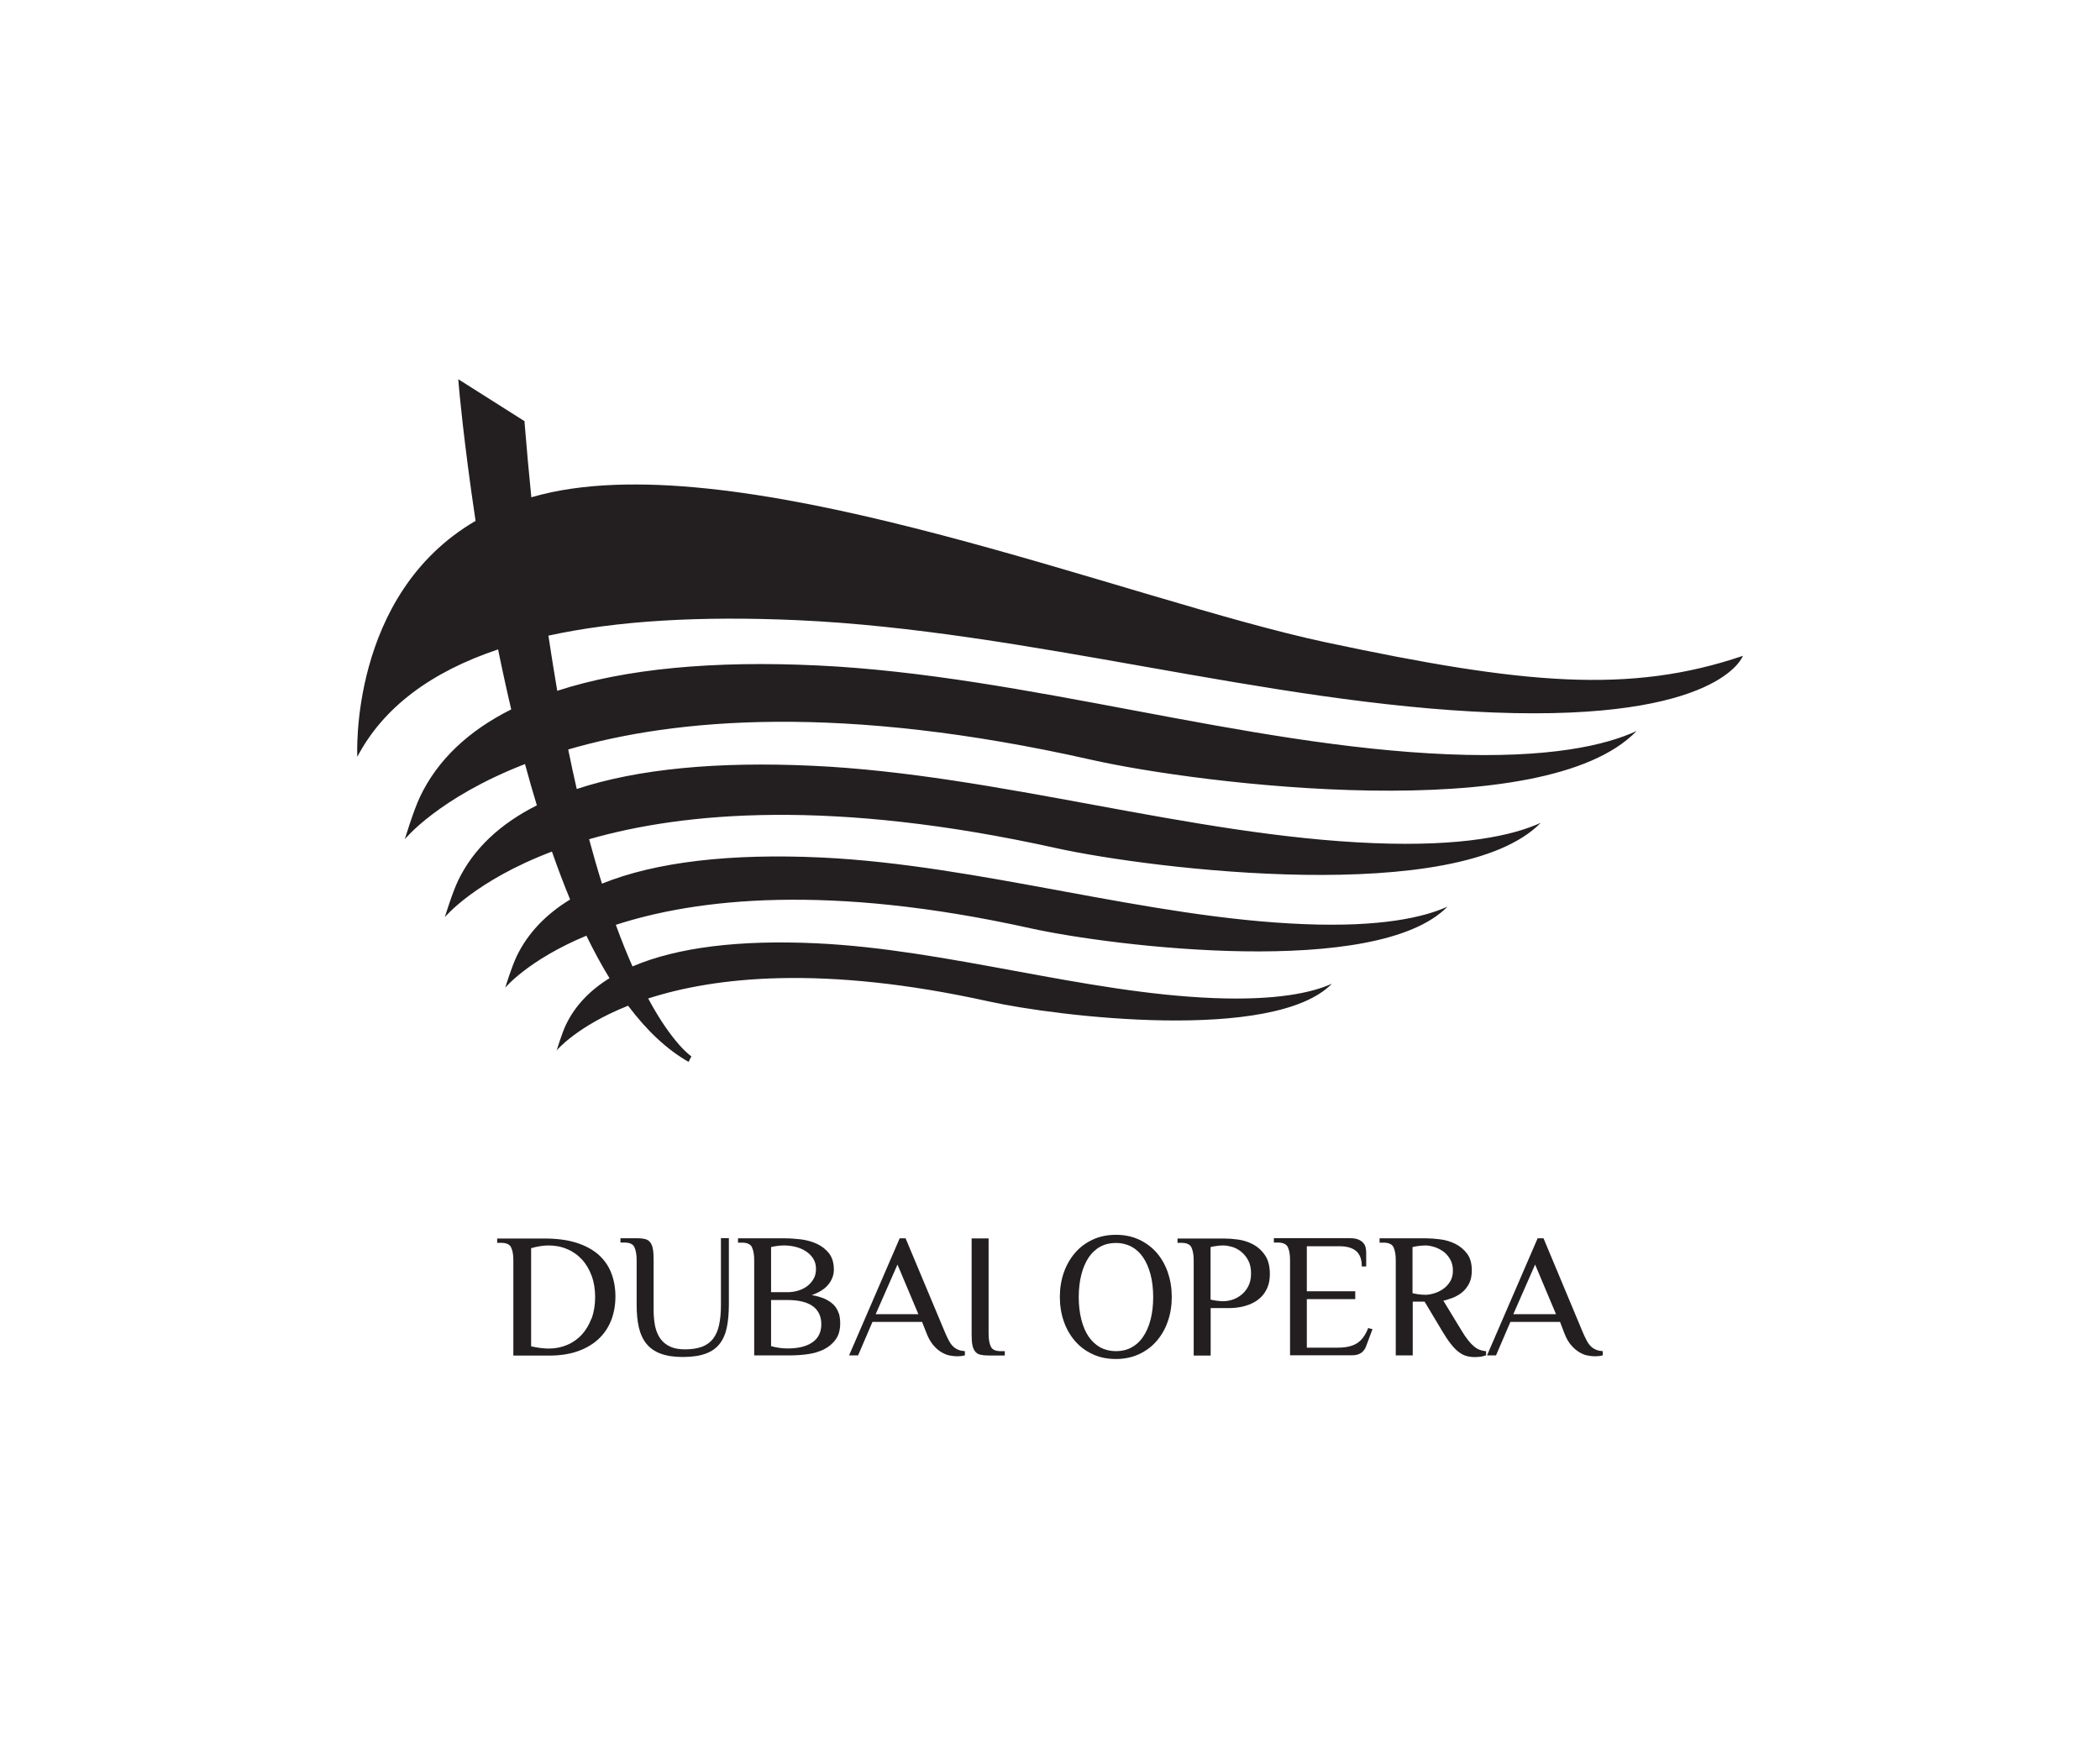 <?xml version="1.0" encoding="UTF-8"?>
<svg xmlns="http://www.w3.org/2000/svg" id="Layer_1" viewBox="0 0 209 173">
  <defs>
    <style>
      .cls-1 {
        fill: #231f20;
      }
    </style>
  </defs>
  <path class="cls-1" d="M79.34,61.72c22.87,1.03,46.74,8.32,69.32,9.19,22.58.87,24.8-5.64,24.8-5.64-11.25,3.82-21.83,2.85-41.48-1.34-19.65-4.18-56.5-19.25-77.06-14.95-.71.15-1.38.32-2.04.51-.24-2.37-.46-4.83-.67-7.4v-.17s-6.6-4.18-6.6-4.18l.05.61c0,.09.49,5.63,1.67,13.49-12.63,7.35-11.77,23.48-11.77,23.48,2.59-4.93,7.34-8.45,14.01-10.69.24,1.17.49,2.34.75,3.52.18.83.37,1.65.56,2.45-4.26,2.13-7.34,5.03-9.09,8.72-.65,1.38-1.5,4.2-1.5,4.2,0,0,3.33-4.13,11.96-7.48.38,1.42.78,2.79,1.18,4.11-3.66,1.84-6.31,4.32-7.83,7.47-.58,1.2-1.33,3.66-1.33,3.66,0,0,2.97-3.61,10.66-6.53.59,1.68,1.19,3.27,1.81,4.77-2.42,1.48-4.21,3.35-5.31,5.63-.5,1.03-1.15,3.15-1.15,3.15,0,0,2.27-2.76,8.08-5.18.74,1.53,1.51,2.94,2.3,4.23-1.96,1.21-3.42,2.74-4.32,4.6-.41.85-.94,2.59-.94,2.59,0,0,1.99-2.41,7.11-4.45,1.9,2.53,3.91,4.39,6.02,5.59l.28-.55s-1.85-1.2-4.3-5.76c6.62-2.14,17.38-3.36,33.88.29,6.85,1.52,28.41,4.11,34.17-1.76-1.95.88-5.46,1.68-11.78,1.43-12.86-.51-26.47-4.84-39.5-5.45-7.65-.36-13.88.39-18.33,2.3-.54-1.22-1.1-2.59-1.66-4.14,8.05-2.61,21.13-4.12,41.25.34,8.32,1.84,34.52,5,41.52-2.15-2.37,1.07-6.64,2.05-14.31,1.74-15.64-.62-32.17-5.88-48-6.63-9.04-.42-16.46.43-21.84,2.6-.43-1.37-.85-2.84-1.28-4.42,9.46-2.72,24.27-4.03,46.41.87,9.68,2.14,40.16,5.82,48.3-2.5-2.75,1.25-7.72,2.38-16.65,2.02-18.18-.73-37.41-6.85-55.83-7.7-9.46-.44-17.4.31-23.46,2.31-.29-1.25-.57-2.57-.85-3.93,10.64-3.11,27.25-4.58,52.05,1.02,10.88,2.46,45.13,6.67,54.28-2.86-3.09,1.43-8.68,2.73-18.71,2.32-20.44-.83-42.04-7.85-62.75-8.84-10.43-.5-19.21.32-25.96,2.52-.3-1.75-.59-3.58-.88-5.49,6.8-1.49,15.11-1.97,24.76-1.54"></path>
  <path class="cls-1" d="M58.87,131.21c-.24.63-.56,1.17-.97,1.62-.41.44-.9.79-1.46,1.02-.56.24-1.17.36-1.81.36-.5,0-1.09-.07-1.77-.22v-9.77c.31-.09.61-.15.9-.2.3-.05.58-.07.84-.07.66,0,1.29.12,1.86.37.57.24,1.06.59,1.47,1.04.41.45.73,1,.96,1.63.23.63.34,1.33.34,2.1s-.12,1.5-.35,2.14M60.81,126.62c-.29-.71-.74-1.32-1.31-1.81-.58-.49-1.32-.88-2.2-1.15-.88-.27-1.92-.4-3.1-.4h-4.72v.43h.4c.52,0,.85.15.99.46.15.31.22.74.22,1.25v9.51h3.57c1.08,0,2.05-.15,2.86-.44.81-.29,1.51-.7,2.06-1.22.55-.52.97-1.14,1.25-1.86.28-.72.42-1.52.42-2.37s-.15-1.68-.44-2.39"></path>
  <path class="cls-1" d="M71.75,123.25v6.61c0,.76-.06,1.43-.18,1.99-.12.55-.32,1.02-.6,1.38-.28.36-.65.63-1.1.8-.46.17-1.03.26-1.7.26-.59,0-1.08-.09-1.47-.27-.39-.18-.71-.43-.96-.77-.24-.33-.42-.74-.53-1.22-.1-.48-.16-1.03-.16-1.65v-5c0-.43-.02-.79-.07-1.07-.05-.28-.14-.51-.27-.67-.13-.17-.3-.28-.52-.33-.21-.05-.47-.08-.79-.08h-1.65v.43h.4c.52,0,.85.16.99.46.14.31.22.74.22,1.25v4.47c0,.85.07,1.62.22,2.26.15.65.4,1.2.76,1.64.35.43.83.77,1.42.98.59.22,1.32.33,2.19.33.91,0,1.68-.11,2.27-.33.59-.21,1.07-.55,1.41-.99.34-.44.58-.99.71-1.64.13-.65.2-1.41.2-2.26v-6.61h-.8Z"></path>
  <path class="cls-1" d="M76.74,129.38h1.65c1.1,0,1.95.21,2.51.62.56.41.84,1.01.84,1.79s-.29,1.38-.87,1.79c-.58.41-1.42.62-2.48.62-.27,0-.56-.02-.84-.06-.28-.04-.55-.1-.81-.17v-4.59ZM80.96,127.29c-.17.29-.38.53-.64.72-.26.19-.56.34-.9.44-.33.1-.68.15-1.03.15h-1.65v-4.49c.17-.04.37-.08.6-.11.24-.04.48-.05.7-.05.35,0,.72.04,1.1.13.37.09.72.23,1.02.42.3.19.56.43.75.72.2.29.3.65.3,1.06s-.08.73-.25,1.01M83.47,130.71c-.09-.31-.25-.59-.48-.83-.23-.24-.54-.45-.91-.62-.34-.15-.77-.28-1.29-.37.74-.26,1.29-.61,1.64-1.04.37-.45.56-.96.56-1.49,0-.68-.17-1.24-.5-1.65-.33-.41-.74-.72-1.23-.94-.48-.22-1.02-.36-1.58-.43-.56-.06-1.08-.1-1.55-.1h-4.68v.43h.4c.51,0,.85.16.99.46.14.31.22.74.22,1.25v9.51h3.61c.56,0,1.13-.04,1.72-.12.58-.08,1.12-.24,1.59-.47.47-.23.87-.56,1.18-.98.31-.42.46-.97.46-1.63,0-.35-.05-.69-.13-.99"></path>
  <path class="cls-1" d="M91.39,130.79h-4.24l2.17-4.94,2.08,4.94ZM96,134.47c-.24-.02-.46-.07-.63-.14-.18-.07-.34-.17-.49-.31-.15-.14-.29-.32-.41-.54-.13-.23-.26-.5-.4-.83l-3.93-9.38v-.03h-.6l-5.01,11.59-.02.06h.89l1.43-3.33h4.94l.44,1.12c.19.5.43.91.7,1.22.27.31.55.54.83.7.28.16.56.27.83.31.27.05.51.07.71.07.28,0,.52-.03.72-.09h.03v-.43h-.04Z"></path>
  <path class="cls-1" d="M99.6,134.47c-.52,0-.85-.15-.99-.46-.15-.31-.22-.74-.22-1.25v-9.51h-1.69v9.51c0,.45.02.81.07,1.07.05.27.14.49.27.66.13.17.31.28.52.33.21.05.48.08.79.08h1.65v-.43h-.4Z"></path>
  <path class="cls-1" d="M112.61,134.1c-.45.25-.98.37-1.55.37s-1.09-.13-1.55-.37c-.45-.25-.84-.61-1.16-1.07-.32-.47-.56-1.04-.73-1.7-.17-.67-.26-1.42-.26-2.24s.09-1.58.26-2.24c.17-.67.42-1.24.73-1.71.32-.47.71-.83,1.16-1.07.46-.25.98-.37,1.55-.37s1.09.13,1.55.37c.46.25.85.61,1.16,1.07.32.47.56,1.04.74,1.71.17.66.26,1.42.26,2.24s-.09,1.58-.26,2.24c-.17.66-.42,1.24-.74,1.7-.31.47-.71.83-1.16,1.07M116.24,126.66c-.26-.75-.63-1.41-1.11-1.97-.48-.56-1.08-1-1.76-1.32-.69-.32-1.46-.48-2.31-.48s-1.63.16-2.31.48c-.69.32-1.28.76-1.76,1.32-.48.56-.86,1.22-1.12,1.97-.26.75-.39,1.56-.39,2.41s.13,1.68.39,2.42c.25.74.63,1.4,1.11,1.96.48.56,1.07,1,1.76,1.32.68.32,1.46.48,2.31.48s1.62-.16,2.31-.48c.69-.32,1.28-.76,1.76-1.32.48-.56.86-1.21,1.11-1.96.26-.74.39-1.56.39-2.42s-.13-1.67-.39-2.41"></path>
  <path class="cls-1" d="M120.48,124.11c.17-.04.37-.08.6-.11.24-.04.48-.05.7-.05.24,0,.52.05.84.14.31.09.61.25.89.47.28.22.52.51.71.86.19.35.29.79.29,1.31s-.1.95-.29,1.31c-.19.35-.43.64-.71.85-.28.22-.58.37-.89.47-.31.09-.59.14-.84.14-.22,0-.46-.02-.7-.05-.23-.03-.43-.07-.6-.11v-5.2ZM125.88,124.9c-.32-.47-.73-.83-1.19-1.07-.47-.24-.96-.4-1.48-.47-.51-.07-.96-.1-1.34-.1h-4.68v.43h.4c.52,0,.85.16.99.46.14.31.22.74.22,1.25v9.51h1.69v-4.73h1.92c.17,0,.38-.01.64-.04.26-.03.53-.08.83-.16.29-.08.59-.19.88-.35.29-.15.56-.35.8-.6.24-.25.44-.56.59-.92.15-.36.23-.8.23-1.3,0-.79-.16-1.43-.49-1.9"></path>
  <path class="cls-1" d="M136.15,132.19v.03c-.28.69-.65,1.19-1.11,1.47-.46.29-1.1.43-1.9.43h-3.08v-4.83h4.82v-.78h-4.82v-4.48h3.28c.7,0,1.25.16,1.62.47.37.31.57.82.57,1.5v.04h.44v-1.36c0-.18-.02-.36-.06-.53-.04-.17-.12-.33-.24-.46-.11-.13-.28-.24-.48-.33-.2-.08-.46-.13-.77-.13h-7.64v.43h.4c.51,0,.85.16.99.46.15.31.22.74.22,1.25v9.51h6.19c.36,0,.66-.08.89-.24.23-.16.39-.39.49-.66l.62-1.66.02-.04-.44-.11Z"></path>
  <path class="cls-1" d="M140.58,124.11c.17-.04.37-.08.6-.11.24-.03.48-.05.7-.05.24,0,.52.05.83.14.31.09.61.24.89.43.28.19.52.46.71.78.19.32.29.71.29,1.15s-.1.81-.29,1.11c-.19.3-.43.55-.71.74-.28.19-.58.33-.89.42-.31.09-.59.14-.83.14-.22,0-.46-.02-.7-.05-.23-.03-.43-.07-.6-.11v-4.58ZM147.86,134.47c-.22-.02-.43-.07-.61-.14-.19-.07-.37-.18-.56-.34-.19-.16-.38-.36-.57-.6-.19-.24-.41-.55-.63-.92l-1.84-3.02c.29-.07.6-.17.92-.29.34-.13.66-.31.94-.54.28-.23.52-.53.7-.88.18-.35.27-.79.27-1.3,0-.71-.16-1.28-.49-1.7-.32-.42-.73-.74-1.19-.97-.47-.22-.96-.37-1.48-.43-.51-.06-.96-.1-1.34-.1h-4.68v.43h.4c.51,0,.85.16.99.46.14.31.22.74.22,1.25v9.51h1.69v-5.35h1.18l1.77,2.96c.29.48.56.89.81,1.21.26.33.51.6.76.8.25.2.52.35.79.43.27.08.57.12.88.12.23,0,.44-.02.64-.05.2-.04.35-.08.45-.13h.02v-.42h-.04Z"></path>
  <path class="cls-1" d="M154.86,130.79h-4.25l2.17-4.94,2.08,4.94ZM159.48,134.47c-.24-.02-.46-.07-.63-.14-.17-.07-.34-.17-.49-.31-.15-.14-.29-.32-.41-.54-.13-.23-.26-.5-.4-.83l-3.92-9.38v-.03h-.6l-5.01,11.59-.02.06h.89l1.43-3.33h4.94l.43,1.12c.19.5.42.91.7,1.22.27.31.55.54.83.7.28.16.56.27.83.31.27.05.51.07.71.07.28,0,.52-.03.72-.09h.03v-.43h-.04Z"></path>
</svg>
